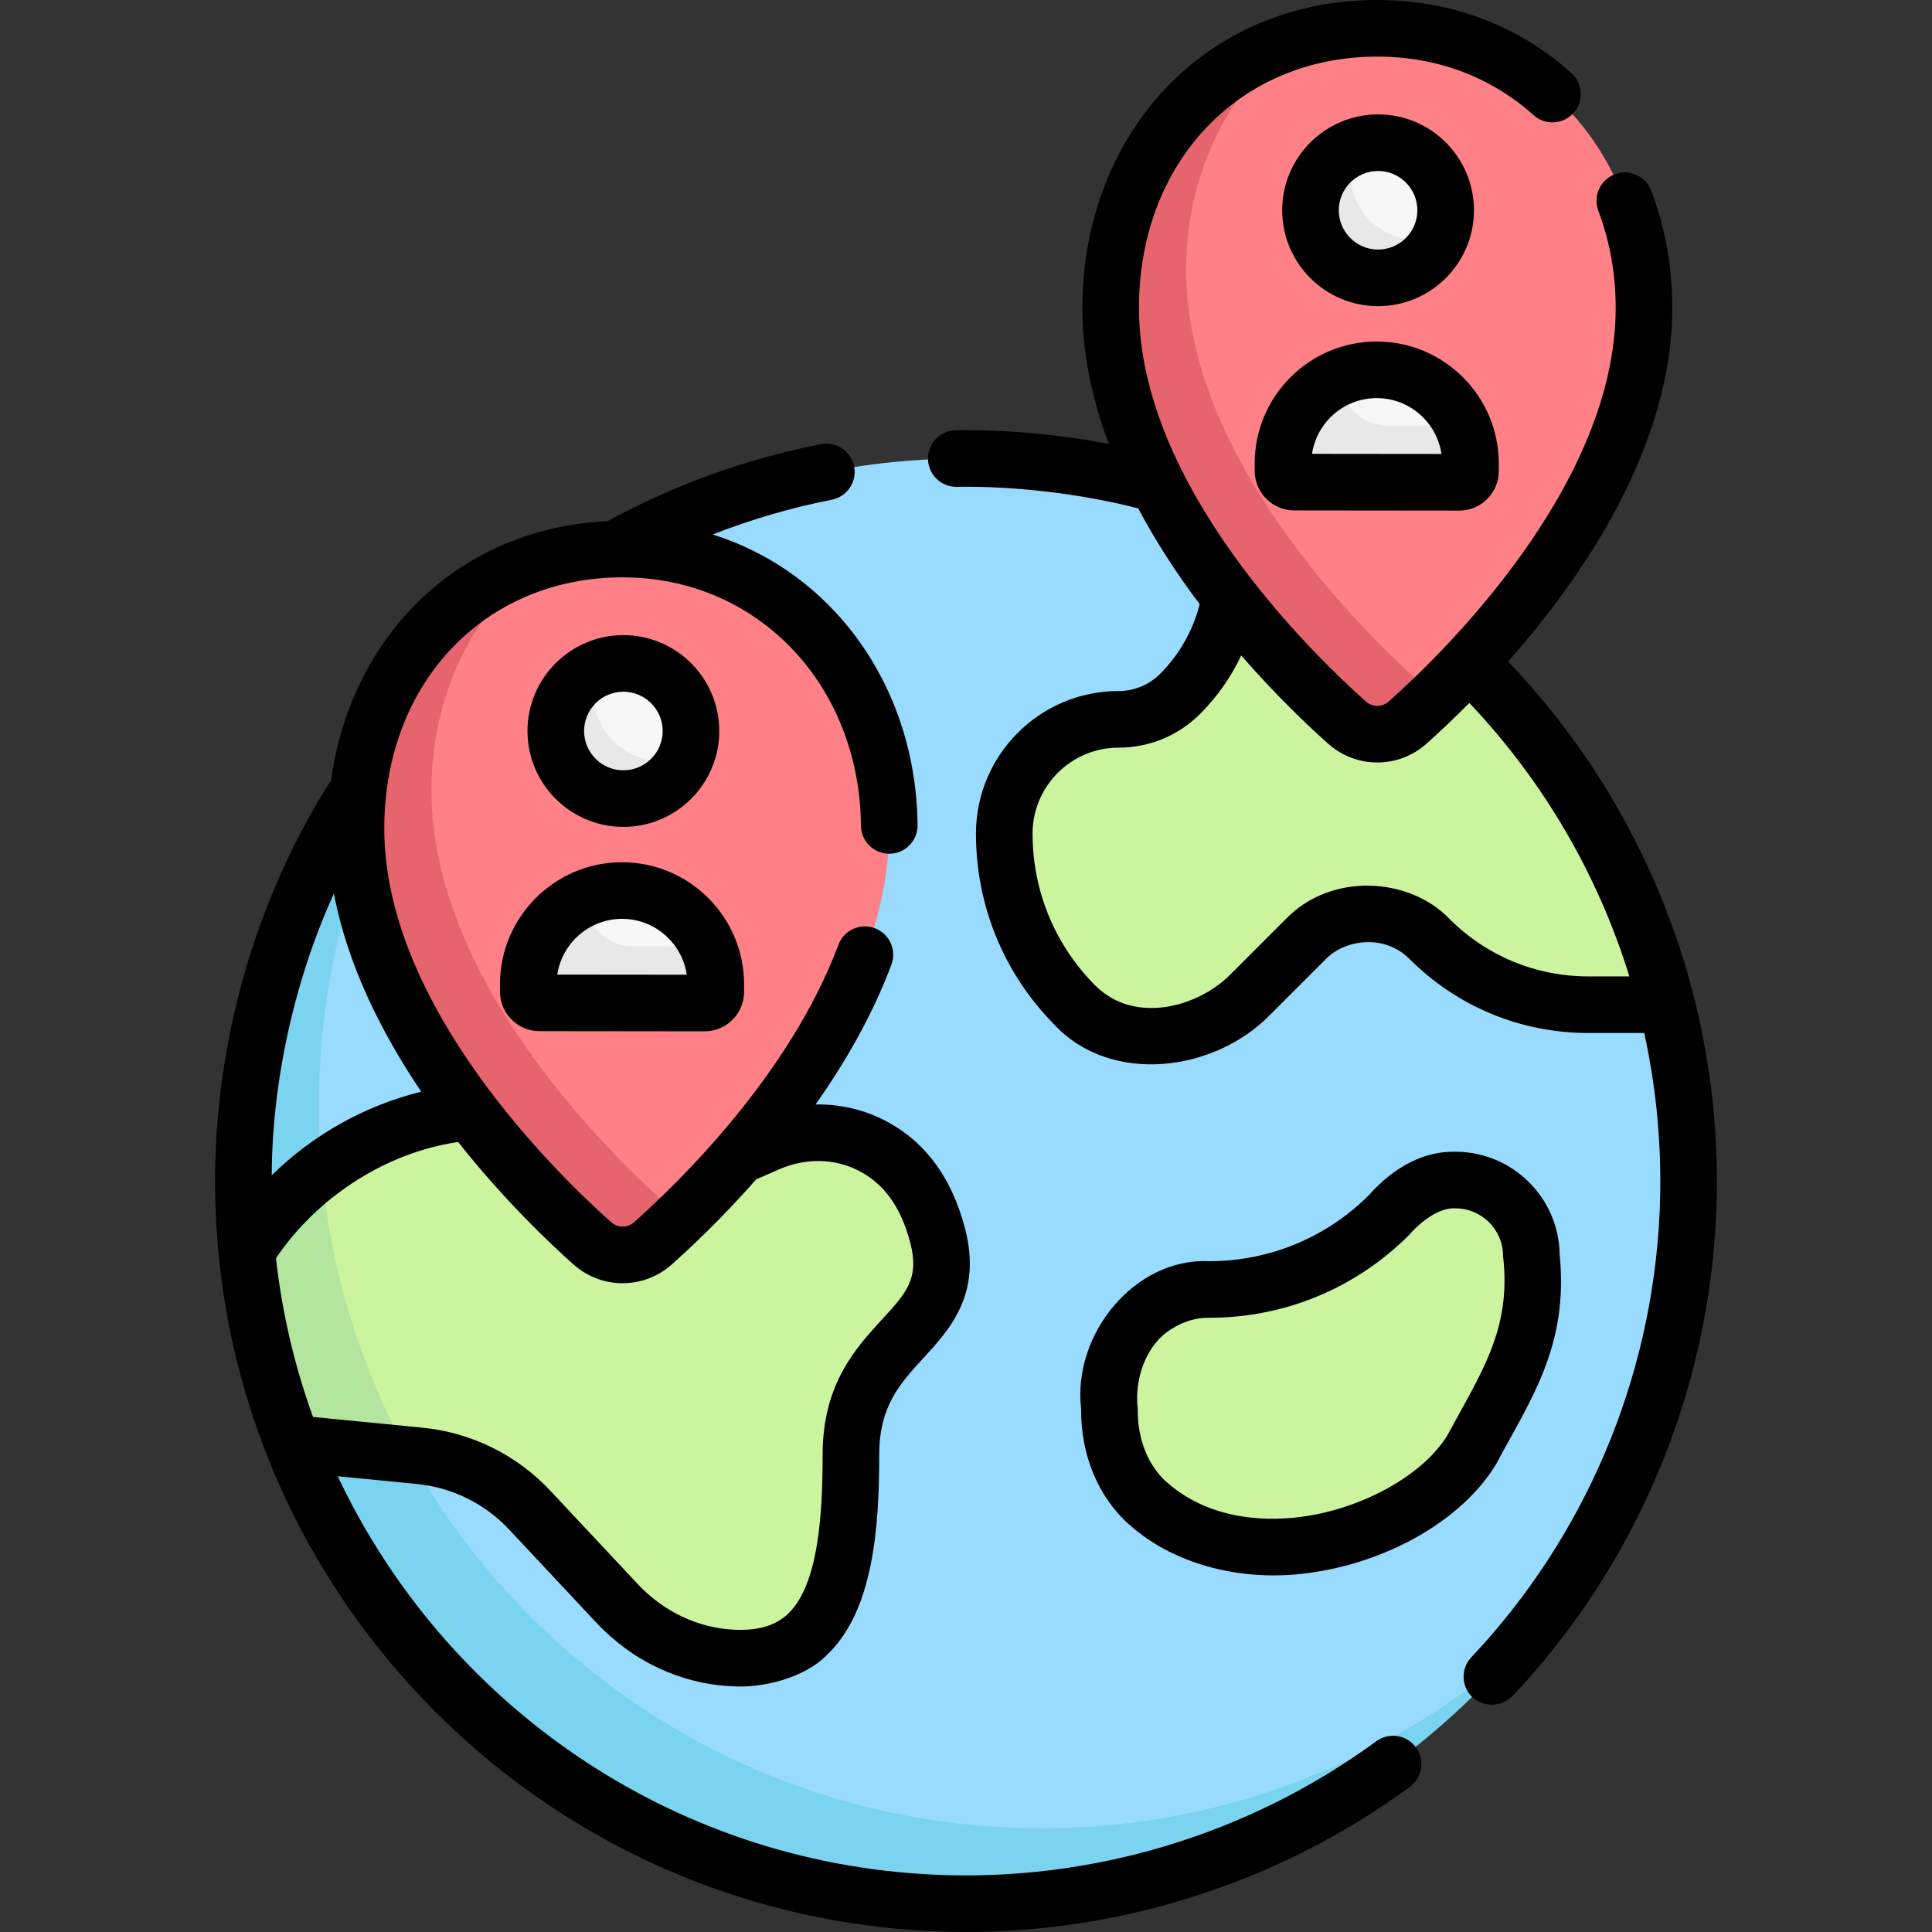 <svg id="Capa_1" enable-background="new 0 0 511.994 511.994" height="512" viewBox="0 0 511.994 511.994" width="512" xmlns="http://www.w3.org/2000/svg"><rect x="0" y="0" width="511.994" height="511.994" fill="#333333" stroke="none"/><g><g><g><path d="m387.338 176.636c20.37 21.925 45.407 53.755 54.418 89.624 4.451 17.719 6.422 36.38 5.536 55.57-2.135 46.25-20.506 87.908-49.352 119.723-37.047 40.859-91.372 60.481-150.77 57.74-105.649-4.877-183.34-89.475-178.463-195.123 1.571-34.028 10.928-65.609 27.782-92.574l14.747-23.964c37.08-42.759 92.668-68.736 153.594-65.924 20.292.937 39.7 4.999 57.78 11.7l11.771 7.316z" fill="#99dbff"/><path d="m267.169 484.292c-68.97-3.184-127.731-42.475-158.861-98.767-5.866-10.608-12.751-21.819-16.538-33.506-4.359-13.451-5.263-27.532-6.536-42.048-.742-8.465-.93-17.078-.527-25.801 1.571-34.028 11.93-65.57 28.784-92.535l17.517-23.696c-7.05 6.077-13.667 12.652-19.773 19.693l-17.744 24.003c-16.854 26.965-27.214 58.508-28.784 92.535-.428 9.28-.189 18.435.676 27.421.844 8.764 3.282 17.367 5.277 25.764 2.046 8.614 3.676 17.012 6.849 25.147 26.665 68.369 91.628 118.19 169.66 121.792 61.112 2.821 116.853-23.325 153.932-66.317-35.78 30.885-82.988 48.667-133.932 46.315z" fill="#7bd4ef"/><g fill="#ccf49f"><path d="m326.523 159.133c-2.007 8.546-7.46 18.423-13.769 24.731-4.335 4.335-10.214 6.77-16.345 6.77h-.003c-16.717 0-30.268 13.552-30.268 30.268 0 17.135 6.807 33.569 18.924 45.686 5.194 5.194 12.238 8.112 19.583 8.112 9.965 0 19.522-3.958 26.569-11.005l14.892-14.892c4.335-4.335 10.214-6.77 16.345-6.77h.001c6.13 0 12.01 2.435 16.345 6.77 11.172 11.172 26.325 17.449 42.125 17.449l20.835.009c-3.519-13.913-10.045-33.195-22.721-53.744-10.611-17.202-22.254-29.978-31.697-38.88-20.273-4.835-40.545-9.669-60.816-14.504z"/><path d="m304.289 398.463c-7.163-6.296-10.455-15.939-10.281-25.474-1.862-15.775 9.847-31.628 26.392-31.264 17.909 0 35.085-7.114 47.749-19.778 4.492-5.113 10.457-9.462 17.559-9.229 11.108 0 20.112 9.005 20.112 20.112 2.135 22.52-5.939 32.647-15.797 51.362-13.524 22.308-59.524 37.308-85.734 14.271z"/><path d="m66.872 332.566c4.916-7.192 11.559-17.496 18.362-22.596 12.3-9.22 27.195-14.746 42.924-15.59l16.366-.878c12.294-.002 14.976 25.998 14.976 25.998 2.348.44 22.455.519 24.144-1.169l11.808-11.808 8.047-3.521c8.665-3.792 18.631-3.833 27.102.374 7.299 3.624 14.398 10.624 17.898 24.124 6.85 26.421-23 26-23 58 0 32.713-5.281 55.177-31.399 53.87-11.69-.585-22.626-5.964-30.626-14.509l-23.092-24.666c-7.66-8.182-18.035-13.297-29.19-14.391l-2.884-.283-29.693-4.903c-2.802-7.177-4.628-13.939-6.894-23.489-2.242-9.461-4.849-24.563-4.849-24.563z"/></g><path d="m108.317 385.521c-12.617-22.815-20.691-48.422-23.071-75.551-6.807 5.101-12.823 11.326-17.741 18.522l-2.106 3.097c.834 11.581 4.621 32.815 12.123 50.913z" fill="#b3e59f"/></g><g><path d="m96.333 220.587c0 48.452 43.127 90.445 61.674 106.936 4.563 4.058 8.423 5.058 12.986 1 2.184-1.942 6.722-3.279 9.502-5.97 20.825-20.165 55.172-60.219 55.172-102.966 0-40.917-29.512-74.087-70.667-74.087-7.732 0-14.987 1.1-21.684 3.144-30.159 9.206-46.983 38.571-46.983 71.943z" fill="#ff8086"/><path d="m114.333 209.586c0-25.199 10.744-47.532 28.987-60.929-30.156 9.207-48.987 37.559-48.987 70.929 0 48.452 44.127 93.445 62.673 109.937 4.563 4.058 11.423 4.058 15.986 0 2.183-1.941 4.723-4.281 7.501-6.971-15.654-13.253-66.16-61.128-66.16-112.966z" fill="#e5646e"/><path d="m188.688 261.831v-1.984c0-3.578.244-5.979-1.117-9.052-3.86-8.714-12.583-14.793-22.727-14.793-3.498 0-6.827.723-9.846 2.027-8.824 3.813-13.999 13.594-13.999 23.817v-.062c0 1.645 1.333 2.98 2.978 2.981l41.726.046c1.648.003 2.985-1.332 2.985-2.98z" fill="#f8f7f7"/></g><g><path d="m296.333 81.587c0 48.452 43.127 91.445 61.674 107.936 4.563 4.058 8.423 6.058 12.986 2 2.184-1.942 6.722-4.279 9.502-6.97 20.825-20.165 55.172-60.219 55.172-102.966 0-40.917-29.512-74.087-70.667-74.087-8.277 0-16.007 1.26-23.091 3.59-29.336 9.649-45.576 37.647-45.576 70.497z" fill="#ff8086"/><path d="m314.333 71.586c0-25.199 10.744-47.532 28.987-60.929-30.156 9.207-48.987 37.559-48.987 70.929 0 48.452 44.126 93.445 62.673 109.937 4.563 4.058 11.423 4.058 15.986 0 2.183-1.941 4.723-4.281 7.501-6.971-15.654-13.253-66.16-61.128-66.16-112.966z" fill="#e5646e"/><path d="m388.688 123.831v-1.984c0-3.578.244-5.978-1.117-9.052-3.86-8.714-12.583-14.793-22.727-14.793-3.498 0-6.827.723-9.846 2.027-8.824 3.813-12.999 13.594-12.999 23.817 0 0 .333 2.918 1.978 2.92l41.726.046c1.648.002 2.985-1.333 2.985-2.981z" fill="#f8f7f7"/><path d="m154.998 238.033c-8.823 3.813-15 12.59-15 22.813v1.939c0 1.645 1.333 2.98 2.978 2.981l43.726.046c1.648.002 2.984-1.333 2.984-2.981v-1.985c0-3.578-.762-6.976-2.124-10.049l-19.835-.021c-7.031-.007-12.729-5.71-12.729-12.743z" fill="#e8e8e8"/><path d="m354.998 100.033c-8.823 3.813-15 12.59-15 22.813v1.938c0 1.645 1.333 2.98 2.978 2.981l43.726.046c1.648.002 2.984-1.334 2.984-2.981v-1.985c0-3.578-.762-6.976-2.124-10.049l-19.835-.021c-7.031-.006-12.729-5.709-12.729-12.742z" fill="#e8e8e8"/><g><circle cx="365.7" cy="55.723" fill="#f8f7f7" r="17.912"/><path d="m382.329 62.35c-2.62 6.61-9.08 11.28-16.63 11.28-9.89 0-17.91-8.01-17.91-17.91 0-7.55 4.67-14 11.28-16.63-.83 2.05-1.28 4.29-1.28 6.63 0 9.9 8.02 17.91 17.91 17.91 2.34 0 4.58-.45 6.63-1.28z" fill="#e8e8e8"/></g></g><circle cx="165.2" cy="193.723" fill="#f8f7f7" r="17.912"/><path d="m181.829 200.35c-2.62 6.61-9.08 11.28-16.63 11.28-9.89 0-17.91-8.01-17.91-17.91 0-7.55 4.67-14 11.28-16.63-.83 2.05-1.28 4.29-1.28 6.63 0 9.9 8.02 17.91 17.91 17.91 2.34 0 4.58-.45 6.63-1.28z" fill="#e8e8e8"/></g><g><path d="m332.498 122.847v1.938c0 5.772 4.696 10.475 10.471 10.481l43.726.046h.013c2.797 0 5.427-1.088 7.406-3.065 1.982-1.98 3.074-4.614 3.074-7.416v-1.984c0-17.835-14.51-32.345-32.345-32.345s-32.345 14.51-32.345 32.345zm32.345-17.345c8.702 0 15.928 6.44 17.159 14.806l-34.313-.036c1.248-8.347 8.465-14.77 17.154-14.77z"/><path d="m364.733 461.439c-33.725 24.735-75.351 37.31-117.218 35.361-70.41-3.25-129.852-45.883-158.02-105.589l20.967 2.056c9.347.916 18.028 5.196 24.445 12.053l23.093 24.666c9.555 10.206 22.243 16.199 35.726 16.873 8.265.641 19.529-2.201 25.436-8.307 12.194-11.598 13.838-33.327 13.838-53.053 0-12.851 5.473-18.811 11.81-25.711 6.883-7.495 15.448-16.822 10.95-34.171-3.578-13.803-10.921-23.546-21.823-28.96-5.557-2.76-11.657-4.075-17.813-3.965 7.838-11.104 15.096-23.646 20.106-37.068 1.448-3.881-.523-8.201-4.403-9.649-3.884-1.447-8.201.523-9.649 4.403-12.794 34.277-42.143 62.848-54.167 73.54-1.717 1.525-4.303 1.525-6.02 0-14.112-12.549-60.157-57.159-60.157-104.332 0-38.583 26.565-66.587 63.167-66.587 35.637 0 62.791 28.296 63.162 65.819.041 4.116 3.391 7.426 7.498 7.426h.076c4.142-.041 7.467-3.433 7.426-7.574-.216-21.756-8.101-41.962-22.201-56.896-8.929-9.456-19.915-16.282-32.091-20.132 10.212-4.008 20.764-7.096 31.563-9.214 4.064-.797 6.714-4.738 5.916-8.803-.797-4.063-4.735-6.709-8.803-5.916-19.766 3.876-38.776 10.737-56.509 20.386-20.717.957-39.364 9.418-52.849 24.077-11.075 12.041-18.138 27.588-20.484 44.682-18.372 28.597-28.962 63.386-30.49 96.969-5.199 112.43 84.453 207.853 198.705 208.17 42.177 0 83.651-13.497 117.685-38.459 3.34-2.45 4.062-7.144 1.612-10.483-2.451-3.34-7.147-4.061-10.484-1.612zm-212.71-126.311c3.699 3.289 8.338 4.934 12.977 4.934s9.278-1.645 12.977-4.934c5.22-4.642 13.497-12.447 22.424-22.584l6.106-2.671c6.864-3.004 14.43-2.925 20.759.22 6.932 3.441 11.503 9.751 13.976 19.289 2.449 9.449-1.077 13.29-7.479 20.262-7.021 7.646-15.761 17.164-15.761 35.856 0 15.577-1.043 34.449-9.176 42.184-3.302 3.142-8.005 4.509-14.348 4.195-9.577-.479-18.643-4.792-25.525-12.145l-23.092-24.665c-8.908-9.518-20.96-15.459-33.934-16.729l-28.972-2.841c-4.858-13.394-8.198-27.484-9.819-42.053 10.629-15.86 28.781-27.968 48.276-30.812 12.136 15.358 24.31 26.891 30.611 32.494zm-63.528-98.328c3.618 19.098 12.729 37.093 23.143 52.501-14.987 3.713-28.656 11.379-39.616 22.161.027-24.61 6.05-51.945 16.473-74.662z"/><path d="m399.652 175.312c19.754-22.332 43.514-56.861 43.514-93.725 0-10.808-1.872-21.248-5.564-31.031-1.461-3.874-5.789-5.828-9.665-4.368-3.875 1.462-5.831 5.789-4.368 9.665 3.051 8.084 4.598 16.742 4.598 25.734 0 47.173-46.045 91.783-60.157 104.332-1.717 1.525-4.303 1.525-6.02 0-14.112-12.549-60.157-57.159-60.157-104.332 0-38.583 26.565-66.587 63.167-66.587 15.773 0 30.092 5.365 41.405 15.516 3.086 2.767 7.826 2.508 10.592-.574 2.766-3.084 2.509-7.825-.574-10.592-14.111-12.659-31.894-19.35-51.424-19.35-22.297 0-42.473 8.585-56.812 24.173-13.771 14.973-21.355 35.362-21.355 57.414 0 12.403 2.693 24.542 7.015 36.041-12.612-2.4-26.316-3.785-40.519-3.612-4.142.052-7.457 3.452-7.404 7.594.052 4.11 3.399 7.405 7.497 7.405 14.624-.276 32.803 1.718 48.204 5.713 4.862 9.141 10.51 17.681 16.3 25.385-1.775 6.977-5.375 13.346-10.474 18.446-2.949 2.95-6.87 4.574-11.045 4.574-20.825 0-37.768 16.942-37.768 37.768 0 19.262 7.5 37.37 21.119 50.989 14.847 15.53 41.934 12.246 56.76-2.893l14.893-14.893c5.116-5.179 15.5-6.603 22.083 0 12.669 12.669 29.513 19.646 47.429 19.646h14.819c3.397 15.53 4.806 31.567 4.06 47.732-2.029 43.947-19.748 85.75-49.893 117.707-2.842 3.014-2.703 7.76.31 10.603 2.461 2.127 6.739 3.189 10.603-.31 32.605-34.565 51.771-79.778 53.965-127.309 2.512-54.461-17.525-107.593-55.134-146.861zm21.269 83.44c-13.909 0-26.986-5.417-36.821-15.253-10.712-11.164-31.441-12.274-43.298 0l-14.893 14.893c-8.498 8.44-25.054 13.16-35.545 2.893-10.786-10.785-16.727-25.127-16.727-40.382 0-12.554 10.214-22.768 22.771-22.768 8.178 0 15.865-3.185 21.648-8.968 4.514-4.515 8.183-9.75 10.875-15.467 9.424 10.832 18.1 18.99 23.09 23.428 3.699 3.289 8.338 4.934 12.977 4.934s9.278-1.645 12.977-4.934c2.809-2.498 6.788-6.177 11.407-10.845 19.687 20.739 34.111 45.603 42.41 72.469z"/><path d="m299.337 404.097c12.306 10.977 31.011 15.44 49.061 12.522 20.589-3.161 39.445-14.363 48.038-28.538 9.104-17.076 19.335-31.318 16.881-55.625-.201-15.012-12.443-27.171-27.487-27.237-8.231-.215-16.213 3.776-23.145 11.585-11.301 11.218-26.279 17.401-42.209 17.421-19.668-.953-36.286 19.244-33.974 39.129-.095 12.293 4.567 23.476 12.835 30.743zm7.561-48.969c2.659-2.942 7.917-6.037 13.502-5.903 20.04 0 38.881-7.804 53.052-21.974 3.088-3.588 8.036-7.318 12.256-7.032 6.954 0 12.612 5.658 12.612 12.612 2.268 19.441-5.734 30.818-14.819 47.652-6.262 10.138-21.591 18.885-37.379 21.31-8.484 1.302-24.556 1.87-36.882-8.964-5.062-4.448-7.88-11.63-7.733-19.704-.667-5.23.655-12.689 5.391-17.997z"/><path d="m132.498 260.847v1.938c0 5.772 4.696 10.475 10.471 10.481l43.726.046h.013c2.797 0 5.427-1.088 7.406-3.065 1.982-1.98 3.074-4.614 3.074-7.416v-1.984c0-17.835-14.51-32.345-32.345-32.345s-32.345 14.51-32.345 32.345zm32.345-17.345c8.702 0 15.928 6.44 17.159 14.806l-34.313-.036c1.248-8.347 8.465-14.77 17.154-14.77z"/><g><path d="m365.2 81.135c-14.013 0-25.412-11.399-25.412-25.412s11.399-25.412 25.412-25.412 25.412 11.399 25.412 25.412-11.399 25.412-25.412 25.412zm0-35.824c-5.741 0-10.412 4.671-10.412 10.412s4.671 10.412 10.412 10.412 10.412-4.671 10.412-10.412-4.67-10.412-10.412-10.412z"/></g><g><path d="m165.2 219.135c-14.013 0-25.412-11.399-25.412-25.412s11.399-25.412 25.412-25.412 25.412 11.399 25.412 25.412-11.399 25.412-25.412 25.412zm0-35.824c-5.741 0-10.412 4.671-10.412 10.412s4.671 10.412 10.412 10.412 10.412-4.671 10.412-10.412-4.67-10.412-10.412-10.412z"/></g></g></g></svg>